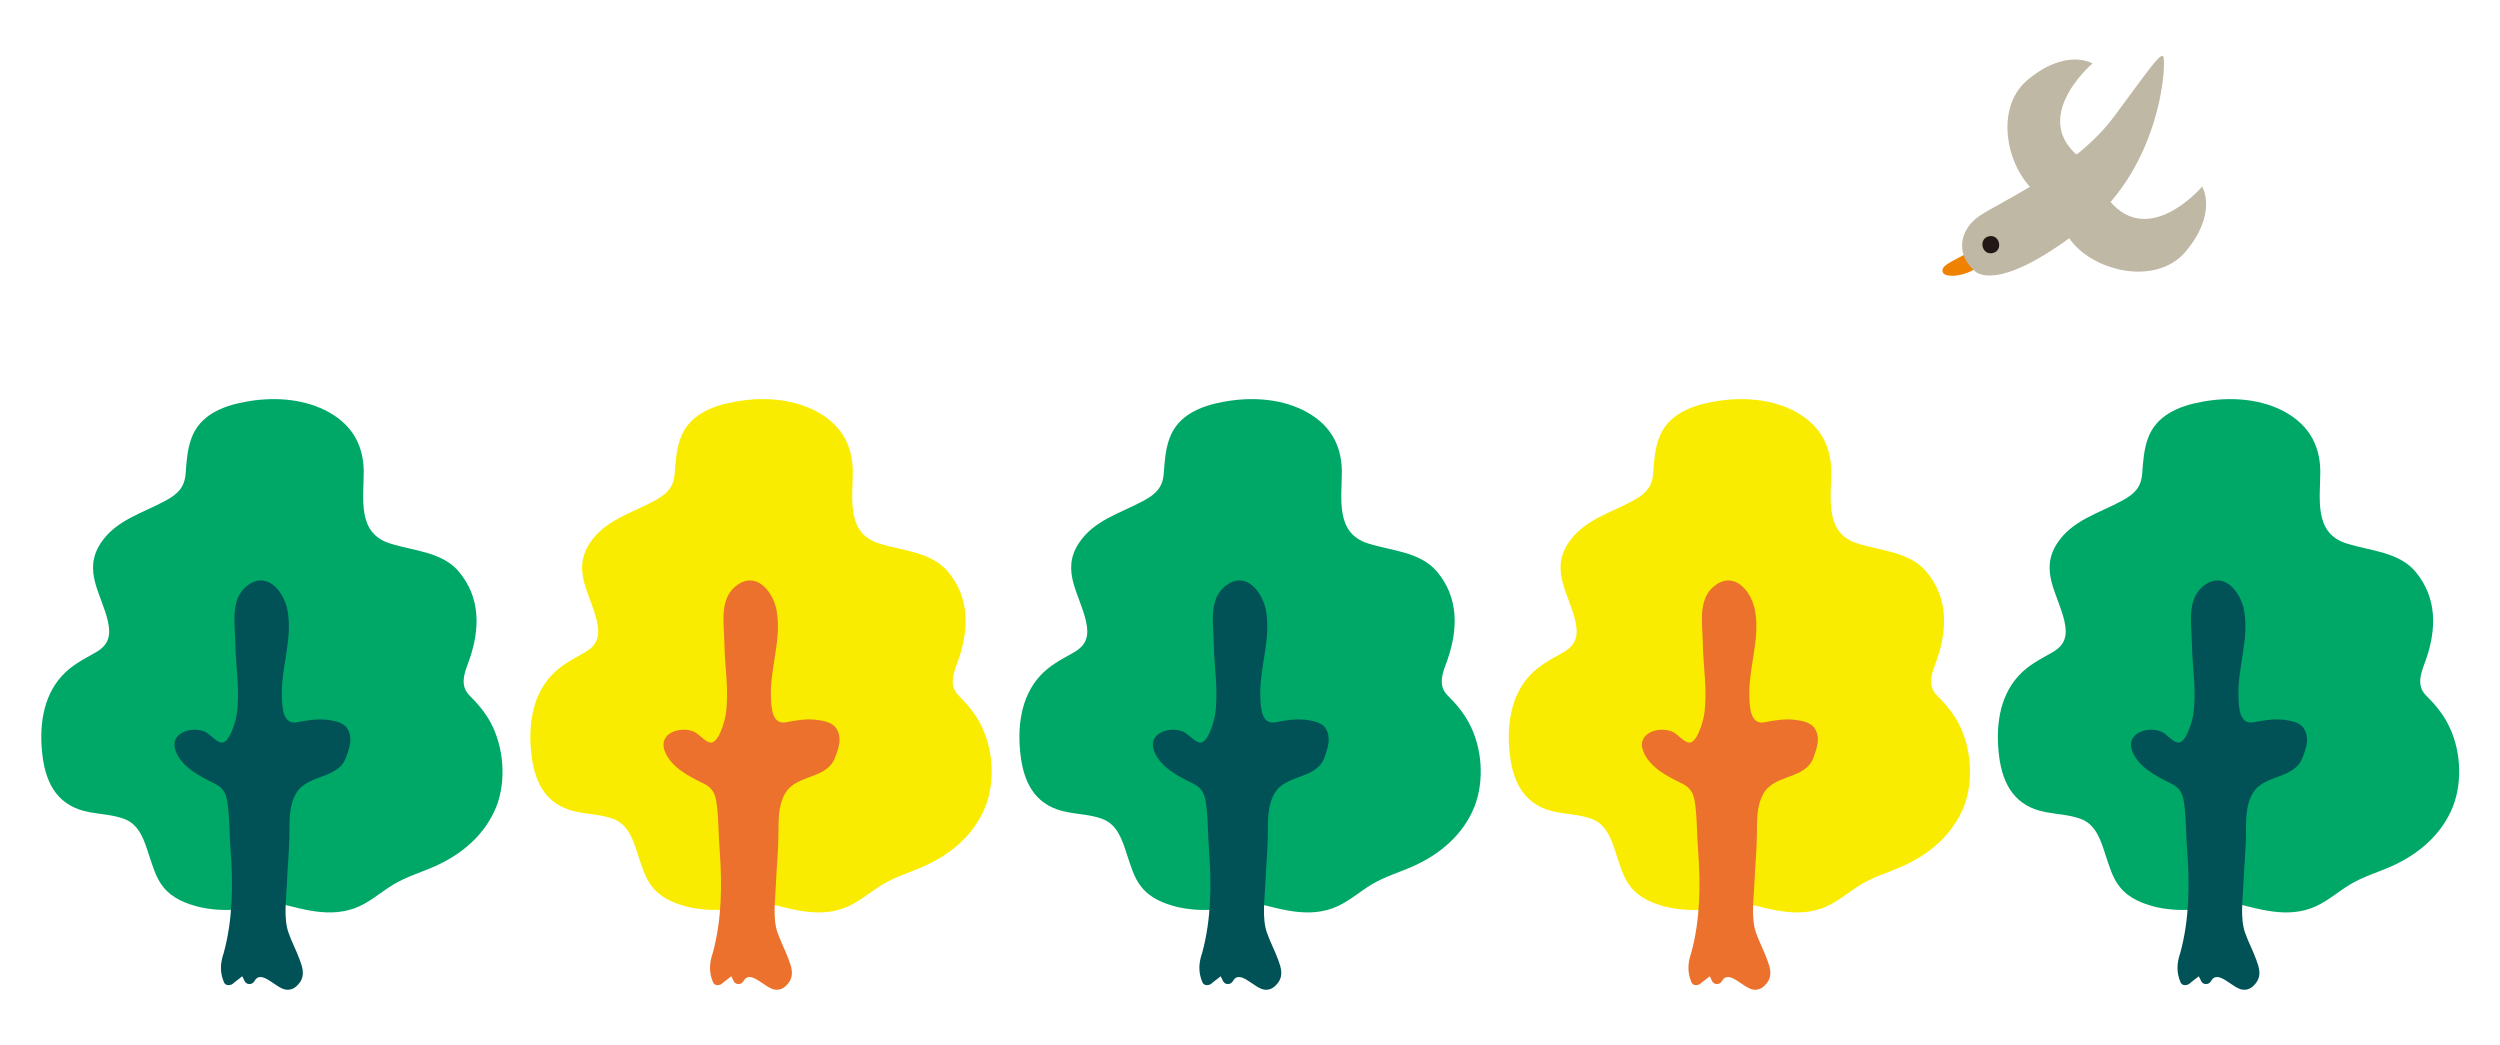 <?xml version="1.0" encoding="UTF-8"?>
<!-- Generator: Adobe Illustrator 23.1.1, SVG Export Plug-In . SVG Version: 6.00 Build 0)  -->
<svg xmlns="http://www.w3.org/2000/svg" xmlns:xlink="http://www.w3.org/1999/xlink" version="1.1" x="0px" y="0px" viewBox="0 0 800 334.5" style="enable-background:new 0 0 800 334.5;" xml:space="preserve">
<g id="レイヤー_1">
</g>
<g id="img">
	<g>
		<g>
			<path style="fill:#00A868;" d="M157.1,231.4c-1.8-3.4-4.2-6.2-6.9-8.9c-3.3-3.3-1.4-7.6,0-11.4c3.4-9.8,3.6-19.8-3.3-28.1     c-5.4-6.5-14.7-6.7-22.1-9.1c-10.6-3.3-8.4-14.4-8.4-23.1c-0.1-9.1-4.4-15.6-12.5-19.6c-7.8-3.8-17.1-4.2-25.5-2.6     c-7.2,1.3-14.6,4.3-17.2,11.8c-1.3,3.6-1.5,7.3-1.8,11.1c-0.3,4.4-2.5,6.6-6.4,8.7c-7.5,4.1-16,6.2-20.9,13.8     c-5.6,8.8,0.4,16.1,2.4,24.7c1.1,4.9,0.2,7.8-4.1,10.2c-3.9,2.2-7.5,4-10.6,7.4c-6.3,6.9-7.3,16.7-6.2,25.6     c1.2,9.5,5.3,16.2,15,18c3.7,0.7,7.4,0.8,11,2.1c5.1,1.8,6.6,7.1,8.1,11.7c1.2,3.5,2.2,7.3,4.6,10.2c3,3.7,7.3,5.3,11.7,6.4     c5.6,1.3,15.6,1.6,21.5-2.1c9.2,1.9,18.4,5.8,27.8,2.5c4.6-1.6,8.4-5.1,12.5-7.6c4.3-2.6,8.9-3.9,13.4-5.9     c8.7-3.9,16-10.1,19.6-19C162.1,249.8,161.2,239.2,157.1,231.4z"></path>
			<path style="fill:#005256;" d="M111.3,233.4c-1.3-2.4-4.5-2.8-6.9-3.1c-3.1-0.3-6.1,0.2-9.2,0.8c-4.7,1-4.9-4.7-5-8.3     c-0.3-9.2,3.5-18.2,1.8-27.5c-1-5.5-5.9-12.2-12-8.5c-6.6,4.1-4.8,12.5-4.7,18.9c0.1,7.7,1.6,15.5,0.4,23.2     c-0.3,1.8-2.3,9.3-5,8.7c-1.9-0.4-3.5-2.9-5.5-3.6c-4.3-1.6-11.1,0.7-9,6.3c2,5.3,7.9,8.2,12.6,10.5c3,1.5,3.7,3.6,4.1,6.9     c0.6,4.8,0.5,9.7,0.9,14.5c0.8,10.8,0.7,22.1-2.2,32.7c0,0.1,0,0.2-0.1,0.3c-1,3-1.2,6,0.2,9.2c0.5,1.1,2,1,2.8,0.4     c1-0.9,2.1-1.6,3-2.4c0.3,0.5,0.5,1,0.8,1.6c0.6,1.2,2.4,1.2,3.1,0c2.2-4.1,6.9,2.4,10.2,2.7c2,0.2,3.3-0.9,4.4-2.4     c1.6-2.3,0.8-4.8-0.1-7.2c-1.1-3-2.6-5.8-3.6-8.7c-1.6-4.6-0.7-10.8-0.5-15.5c0.2-5.1,0.7-10.1,0.8-15.2     c0.1-4.8-0.3-9.6,2.2-13.9c3.7-6.2,13.5-4.3,16-11.6C111.9,239.1,112.9,236.2,111.3,233.4z"></path>
		</g>
		<g>
			<path style="fill:#FAEC00;" d="M313.6,231.4c-1.8-3.4-4.2-6.2-6.9-8.9c-3.3-3.3-1.4-7.6,0-11.4c3.4-9.8,3.6-19.8-3.3-28.1     c-5.4-6.5-14.7-6.7-22.1-9.1c-10.6-3.3-8.4-14.4-8.4-23.1c-0.1-9.1-4.4-15.6-12.5-19.6c-7.8-3.8-17.1-4.2-25.5-2.6     c-7.2,1.3-14.6,4.3-17.2,11.8c-1.3,3.6-1.5,7.3-1.8,11.1c-0.3,4.4-2.5,6.6-6.4,8.7c-7.5,4.1-16,6.2-20.9,13.8     c-5.6,8.8,0.4,16.1,2.4,24.7c1.1,4.9,0.2,7.8-4.1,10.2c-3.9,2.2-7.5,4-10.6,7.4c-6.3,6.9-7.3,16.7-6.2,25.6     c1.2,9.5,5.3,16.2,15,18c3.7,0.7,7.4,0.8,11,2.1c5.1,1.8,6.6,7.1,8.1,11.7c1.2,3.5,2.2,7.3,4.6,10.2c3,3.7,7.3,5.3,11.7,6.4     c5.6,1.3,15.6,1.6,21.5-2.1c9.2,1.9,18.4,5.8,27.8,2.5c4.6-1.6,8.4-5.1,12.5-7.6c4.3-2.6,8.9-3.9,13.4-5.9     c8.7-3.9,16-10.1,19.6-19C318.6,249.8,317.8,239.2,313.6,231.4z"></path>
			<path style="fill:#EC712C;" d="M267.8,233.4c-1.3-2.4-4.5-2.8-6.9-3.1c-3.1-0.3-6.1,0.2-9.2,0.8c-4.7,1-4.9-4.7-5-8.3     c-0.3-9.2,3.5-18.2,1.8-27.5c-1-5.5-5.9-12.2-12-8.5c-6.6,4.1-4.8,12.5-4.7,18.9c0.1,7.7,1.6,15.5,0.4,23.2     c-0.3,1.8-2.3,9.3-5,8.7c-1.9-0.4-3.5-2.9-5.5-3.6c-4.3-1.6-11.1,0.7-9,6.3c2,5.3,7.9,8.2,12.6,10.5c3,1.5,3.7,3.6,4.1,6.9     c0.6,4.8,0.5,9.7,0.9,14.5c0.8,10.8,0.7,22.1-2.2,32.7c0,0.1,0,0.2-0.1,0.3c-1,3-1.2,6,0.2,9.2c0.5,1.1,2,1,2.8,0.4     c1-0.9,2.1-1.6,3-2.4c0.3,0.5,0.5,1,0.8,1.6c0.6,1.2,2.4,1.2,3.1,0c2.2-4.1,6.9,2.4,10.2,2.7c2,0.2,3.3-0.9,4.4-2.4     c1.6-2.3,0.8-4.8-0.1-7.2c-1.1-3-2.6-5.8-3.6-8.7c-1.6-4.6-0.7-10.8-0.5-15.5c0.2-5.1,0.7-10.1,0.8-15.2     c0.1-4.8-0.3-9.6,2.2-13.9c3.7-6.2,13.5-4.3,16-11.6C268.5,239.1,269.4,236.2,267.8,233.4z"></path>
		</g>
		<g>
			<path style="fill:#00A868;" d="M470.1,231.4c-1.8-3.4-4.2-6.2-6.9-8.9c-3.3-3.3-1.4-7.6,0-11.4c3.4-9.8,3.6-19.8-3.3-28.1     c-5.4-6.5-14.7-6.7-22.1-9.1c-10.6-3.3-8.4-14.4-8.4-23.1c-0.1-9.1-4.4-15.6-12.5-19.6c-7.8-3.8-17.1-4.2-25.5-2.6     c-7.2,1.3-14.6,4.3-17.2,11.8c-1.3,3.6-1.5,7.3-1.8,11.1c-0.3,4.4-2.5,6.6-6.4,8.7c-7.5,4.1-16,6.2-20.9,13.8     c-5.6,8.8,0.4,16.1,2.4,24.7c1.1,4.9,0.2,7.8-4.1,10.2c-3.9,2.2-7.5,4-10.6,7.4c-6.3,6.9-7.3,16.7-6.2,25.6     c1.2,9.5,5.3,16.2,15,18c3.7,0.7,7.4,0.8,11,2.1c5.1,1.8,6.6,7.1,8.1,11.7c1.2,3.5,2.2,7.3,4.6,10.2c3,3.7,7.3,5.3,11.7,6.4     c5.6,1.3,15.6,1.6,21.5-2.1c9.2,1.9,18.4,5.8,27.8,2.5c4.6-1.6,8.4-5.1,12.5-7.6c4.3-2.6,8.9-3.9,13.4-5.9     c8.7-3.9,16-10.1,19.6-19C475.1,249.8,474.3,239.2,470.1,231.4z"></path>
			<path style="fill:#005256;" d="M424.4,233.4c-1.3-2.4-4.5-2.8-6.9-3.1c-3.1-0.3-6.1,0.2-9.2,0.8c-4.7,1-4.9-4.7-5-8.3     c-0.3-9.2,3.5-18.2,1.8-27.5c-1-5.5-5.9-12.2-12-8.5c-6.6,4.1-4.8,12.5-4.7,18.9c0.1,7.7,1.6,15.5,0.4,23.2     c-0.3,1.8-2.3,9.3-5,8.7c-1.9-0.4-3.5-2.9-5.5-3.6c-4.3-1.6-11.1,0.7-9,6.3c2,5.3,7.9,8.2,12.6,10.5c3,1.5,3.7,3.6,4.1,6.9     c0.6,4.8,0.5,9.7,0.9,14.5c0.8,10.8,0.7,22.1-2.2,32.7c0,0.1,0,0.2-0.1,0.3c-1,3-1.2,6,0.2,9.2c0.5,1.1,2,1,2.8,0.4     c1-0.9,2.1-1.6,3-2.4c0.3,0.5,0.5,1,0.8,1.6c0.6,1.2,2.4,1.2,3.1,0c2.2-4.1,6.9,2.4,10.2,2.7c2,0.2,3.3-0.9,4.4-2.4     c1.6-2.3,0.8-4.8-0.1-7.2c-1.1-3-2.6-5.8-3.6-8.7c-1.6-4.6-0.7-10.8-0.5-15.5c0.2-5.1,0.7-10.1,0.8-15.2     c0.1-4.8-0.3-9.6,2.2-13.9c3.7-6.2,13.5-4.3,16-11.6C425,239.1,425.9,236.2,424.4,233.4z"></path>
		</g>
		<g>
			<path style="fill:#FAEC00;" d="M626.7,231.4c-1.8-3.4-4.2-6.2-6.9-8.9c-3.3-3.3-1.4-7.6,0-11.4c3.4-9.8,3.6-19.8-3.3-28.1     c-5.4-6.5-14.7-6.7-22.1-9.1c-10.6-3.3-8.4-14.4-8.4-23.1c-0.1-9.1-4.4-15.6-12.5-19.6c-7.8-3.8-17.1-4.2-25.5-2.6     c-7.2,1.3-14.6,4.3-17.2,11.8c-1.3,3.6-1.5,7.3-1.8,11.1c-0.3,4.4-2.5,6.6-6.4,8.7c-7.5,4.1-16,6.2-20.9,13.8     c-5.6,8.8,0.4,16.1,2.4,24.7c1.1,4.9,0.2,7.8-4.1,10.2c-3.9,2.2-7.5,4-10.6,7.4c-6.3,6.9-7.3,16.7-6.2,25.6     c1.2,9.5,5.3,16.2,15,18c3.7,0.7,7.4,0.8,11,2.1c5.1,1.8,6.6,7.1,8.1,11.7c1.2,3.5,2.2,7.3,4.6,10.2c3,3.7,7.3,5.3,11.7,6.4     c5.6,1.3,15.6,1.6,21.5-2.1c9.2,1.9,18.4,5.8,27.8,2.5c4.6-1.6,8.4-5.1,12.5-7.6c4.3-2.6,8.9-3.9,13.4-5.9     c8.7-3.9,16-10.1,19.6-19C631.7,249.8,630.8,239.2,626.7,231.4z"></path>
			<path style="fill:#EC712C;" d="M580.9,233.4c-1.3-2.4-4.5-2.8-6.9-3.1c-3.1-0.3-6.1,0.2-9.2,0.8c-4.7,1-4.9-4.7-5-8.3     c-0.3-9.2,3.5-18.2,1.8-27.5c-1-5.5-5.9-12.2-12-8.5c-6.6,4.1-4.8,12.5-4.7,18.9c0.1,7.7,1.6,15.5,0.4,23.2     c-0.3,1.8-2.3,9.3-5,8.7c-1.9-0.4-3.5-2.9-5.5-3.6c-4.3-1.6-11.1,0.7-9,6.3c2,5.3,7.9,8.2,12.6,10.5c3,1.5,3.7,3.6,4.1,6.9     c0.6,4.8,0.5,9.7,0.9,14.5c0.8,10.8,0.7,22.1-2.2,32.7c0,0.1,0,0.2-0.1,0.3c-1,3-1.2,6,0.2,9.2c0.5,1.1,2,1,2.8,0.4     c1-0.9,2.1-1.6,3-2.4c0.3,0.5,0.5,1,0.8,1.6c0.6,1.2,2.4,1.2,3.1,0c2.2-4.1,6.9,2.4,10.2,2.7c2,0.2,3.3-0.9,4.4-2.4     c1.6-2.3,0.8-4.8-0.1-7.2c-1.1-3-2.6-5.8-3.6-8.7c-1.6-4.6-0.7-10.8-0.5-15.5c0.2-5.1,0.7-10.1,0.8-15.2     c0.1-4.8-0.3-9.6,2.2-13.9c3.7-6.2,13.5-4.3,16-11.6C581.5,239.1,582.5,236.2,580.9,233.4z"></path>
		</g>
		<g>
			<path style="fill:#00A868;" d="M783.2,231.4c-1.8-3.4-4.2-6.2-6.9-8.9c-3.3-3.3-1.4-7.6,0-11.4c3.4-9.8,3.6-19.8-3.3-28.1     c-5.4-6.5-14.7-6.7-22.1-9.1c-10.6-3.3-8.4-14.4-8.4-23.1c-0.1-9.1-4.4-15.6-12.5-19.6c-7.8-3.8-17.1-4.2-25.5-2.6     c-7.2,1.3-14.6,4.3-17.2,11.8c-1.3,3.6-1.5,7.3-1.8,11.1c-0.3,4.4-2.5,6.6-6.4,8.7c-7.5,4.1-16,6.2-20.9,13.8     c-5.6,8.8,0.4,16.1,2.4,24.7c1.1,4.9,0.2,7.8-4.1,10.2c-3.9,2.2-7.5,4-10.6,7.4c-6.3,6.9-7.3,16.7-6.2,25.6     c1.2,9.5,5.3,16.2,15,18c3.7,0.7,7.4,0.8,11,2.1c5.1,1.8,6.6,7.1,8.1,11.7c1.2,3.5,2.2,7.3,4.6,10.2c3,3.7,7.3,5.3,11.7,6.4     c5.6,1.3,15.6,1.6,21.5-2.1c9.2,1.9,18.4,5.8,27.8,2.5c4.6-1.6,8.4-5.1,12.5-7.6c4.3-2.6,8.9-3.9,13.4-5.9     c8.7-3.9,16-10.1,19.6-19C788.2,249.8,787.4,239.2,783.2,231.4z"></path>
			<path style="fill:#005256;" d="M737.4,233.4c-1.3-2.4-4.5-2.8-6.9-3.1c-3.1-0.3-6.1,0.2-9.2,0.8c-4.7,1-4.9-4.7-5-8.3     c-0.3-9.2,3.5-18.2,1.8-27.5c-1-5.5-5.9-12.2-12-8.5c-6.6,4.1-4.8,12.5-4.7,18.9c0.1,7.7,1.6,15.5,0.4,23.2     c-0.3,1.8-2.3,9.3-5,8.7c-1.9-0.4-3.5-2.9-5.5-3.6c-4.3-1.6-11.1,0.7-9,6.3c2,5.3,7.9,8.2,12.6,10.5c3,1.5,3.7,3.6,4.1,6.9     c0.6,4.8,0.5,9.7,0.9,14.5c0.8,10.8,0.7,22.1-2.2,32.7c0,0.1,0,0.2-0.1,0.3c-1,3-1.2,6,0.2,9.2c0.5,1.1,2,1,2.8,0.4     c1-0.9,2.1-1.6,3-2.4c0.3,0.5,0.5,1,0.8,1.6c0.6,1.2,2.4,1.2,3.1,0c2.2-4.1,6.9,2.4,10.2,2.7c2,0.2,3.3-0.9,4.4-2.4     c1.6-2.3,0.8-4.8-0.1-7.2c-1.1-3-2.6-5.8-3.6-8.7c-1.6-4.6-0.7-10.8-0.5-15.5c0.2-5.1,0.7-10.1,0.8-15.2     c0.1-4.8-0.3-9.6,2.2-13.9c3.7-6.2,13.5-4.3,16-11.6C738.1,239.1,739,236.2,737.4,233.4z"></path>
		</g>
		<g>
			<path style="fill:#BEB8A4;" d="M654.4,63.7c-11.7-6.6-17.2-28.4-5.6-38.1c12.4-10.4,20.8-5.3,20.8-5.3s-22.7,19.3-0.9,32.2"></path>
			<path style="fill:#BEB8A4;" d="M661.3,74.9c6.6,11.7,28.4,17.2,38.1,5.6c10.4-12.4,5.3-20.8,5.3-20.8s-19.3,22.7-32.2,0.9"></path>
			<path style="fill:#EF8200;" d="M633,80.9c-0.2-0.2-0.5-0.3-0.7-0.3c-0.5-0.5-1.4-0.6-2.1-0.1c-1.6,1.1-3.4,1.9-5.2,2.9     c-1,0.6-2.9,1.5-3.3,2.6c-0.8,2.5,3,2.4,4.9,2.1C630.3,87.5,637.1,84.3,633,80.9z"></path>
			<path style="fill:#BEB8A4;" d="M631.6,86.4c-6-5.5-4.4-13.2,2.1-17.5c6.5-4.3,30.6-15.1,42.8-31.6c12.2-16.5,14.2-19.5,15.6-19.4     c1.4,0,0.2,35-25,54.6C642,92.2,633.4,88.6,631.6,86.4z"></path>
			<path style="fill:#231815;" d="M636.5,75.6c-3.5,0.7-2.4,6.1,1.1,5.4C641.1,80.3,640,74.9,636.5,75.6z"></path>
		</g>
	</g>
</g>
</svg>
